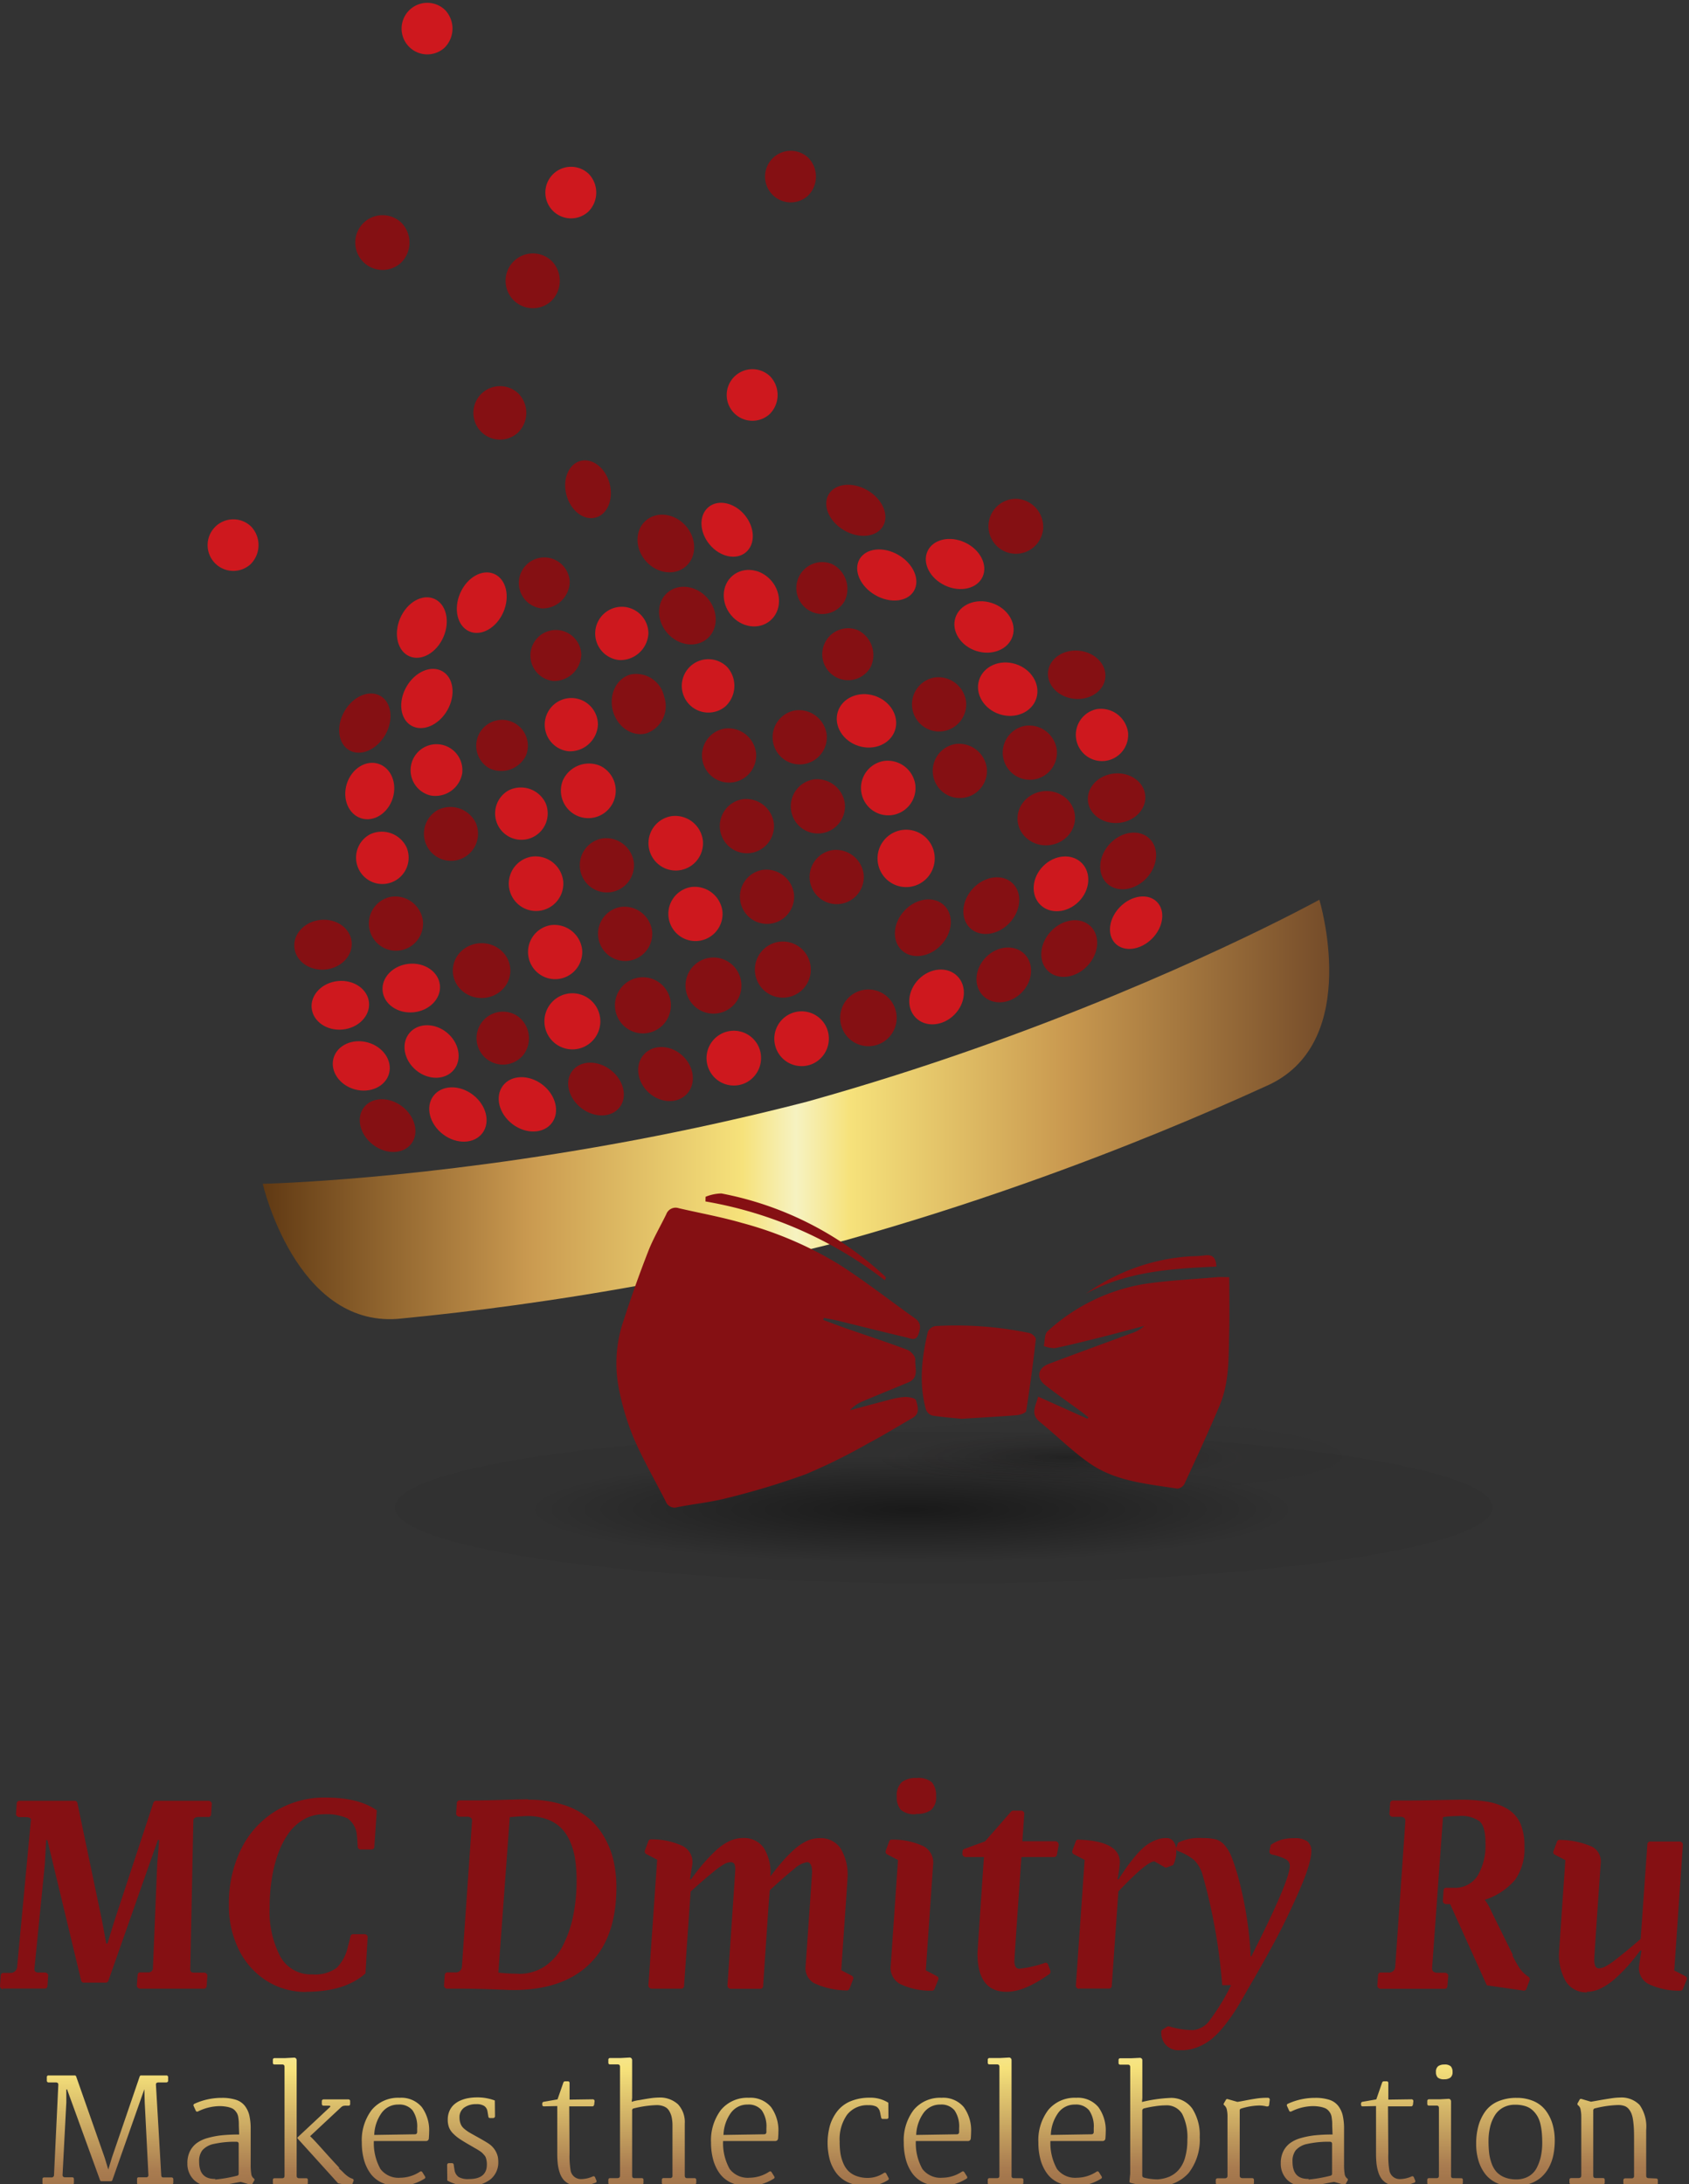 <svg id="Layer_1" data-name="Layer 1" xmlns="http://www.w3.org/2000/svg" xmlns:xlink="http://www.w3.org/1999/xlink" viewBox="0 0 263 339" width="300px" height="388px" preserveAspectRatio="none"><rect x="0" y="0" width="263" height="339" fill="#333333" stroke="none"/><defs><radialGradient id="radial-gradient" cx="271.342" cy="317.206" r="61.106" gradientTransform="translate(0 273.195) scale(1 0.139)" gradientUnits="userSpaceOnUse"><stop offset="0" stop-opacity="0.5"/><stop offset="1" stop-opacity="0.03"/></radialGradient><radialGradient id="radial-gradient-2" cx="295.236" cy="309.115" r="29.121" gradientTransform="translate(0 266.227) scale(1 0.139)" gradientUnits="userSpaceOnUse"><stop offset="0" stop-opacity="0.3"/><stop offset="1" stop-color="#231f20" stop-opacity="0.03"/></radialGradient><linearGradient id="linear-gradient" x1="170.264" y1="255.195" x2="336.329" y2="255.195" gradientUnits="userSpaceOnUse"><stop offset="0" stop-color="#603913"/><stop offset="0.199" stop-color="#b48543"/><stop offset="0.25" stop-color="#ca9a50"/><stop offset="0.45" stop-color="#f6e27b"/><stop offset="0.5" stop-color="#f6f2c1"/><stop offset="0.55" stop-color="#f6e27b"/><stop offset="0.75" stop-color="#ca9a50"/><stop offset="0.996" stop-color="#764d2a"/><stop offset="1" stop-color="#754c29"/></linearGradient><linearGradient id="linear-gradient-2" x1="146.182" y1="430.069" x2="145.994" y2="380.756" gradientUnits="userSpaceOnUse"><stop offset="0" stop-color="#8b5e3c"/><stop offset="0.207" stop-color="#a97c50"/><stop offset="0.465" stop-color="#e8d073"/><stop offset="0.519" stop-color="#f6e27b"/><stop offset="0.701" stop-color="#f6f2c1"/><stop offset="0.74" stop-color="#f6efb6"/><stop offset="0.768" stop-color="#f6efb6"/><stop offset="0.894" stop-color="#f6e27b"/></linearGradient><linearGradient id="linear-gradient-3" x1="163.794" y1="430.002" x2="163.607" y2="380.689" xlink:href="#linear-gradient-2"/><linearGradient id="linear-gradient-4" x1="178.161" y1="429.947" x2="177.974" y2="380.635" xlink:href="#linear-gradient-2"/><linearGradient id="linear-gradient-5" x1="190.991" y1="429.899" x2="190.804" y2="380.586" xlink:href="#linear-gradient-2"/><linearGradient id="linear-gradient-6" x1="203.003" y1="429.853" x2="202.815" y2="380.54" xlink:href="#linear-gradient-2"/><linearGradient id="linear-gradient-7" x1="218.07" y1="429.796" x2="217.882" y2="380.483" xlink:href="#linear-gradient-2"/><linearGradient id="linear-gradient-8" x1="230.955" y1="429.747" x2="230.767" y2="380.434" xlink:href="#linear-gradient-2"/><linearGradient id="linear-gradient-9" x1="245.37" y1="429.692" x2="245.183" y2="380.379" xlink:href="#linear-gradient-2"/><linearGradient id="linear-gradient-10" x1="263.027" y1="429.625" x2="262.839" y2="380.312" xlink:href="#linear-gradient-2"/><linearGradient id="linear-gradient-11" x1="275.38" y1="429.578" x2="275.193" y2="380.265" xlink:href="#linear-gradient-2"/><linearGradient id="linear-gradient-12" x1="285.963" y1="429.537" x2="285.775" y2="380.225" xlink:href="#linear-gradient-2"/><linearGradient id="linear-gradient-13" x1="296.34" y1="429.498" x2="296.153" y2="380.185" xlink:href="#linear-gradient-2"/><linearGradient id="linear-gradient-14" x1="309.924" y1="429.446" x2="309.737" y2="380.134" xlink:href="#linear-gradient-2"/><linearGradient id="linear-gradient-15" x1="322.922" y1="429.397" x2="322.734" y2="380.084" xlink:href="#linear-gradient-2"/><linearGradient id="linear-gradient-16" x1="334.046" y1="429.355" x2="333.859" y2="380.042" xlink:href="#linear-gradient-2"/><linearGradient id="linear-gradient-17" x1="345.561" y1="429.311" x2="345.373" y2="379.998" xlink:href="#linear-gradient-2"/><linearGradient id="linear-gradient-18" x1="354.397" y1="429.277" x2="354.21" y2="379.965" xlink:href="#linear-gradient-2"/><linearGradient id="linear-gradient-19" x1="365.381" y1="429.235" x2="365.193" y2="379.923" xlink:href="#linear-gradient-2"/><linearGradient id="linear-gradient-20" x1="380.649" y1="429.177" x2="380.461" y2="379.865" xlink:href="#linear-gradient-2"/></defs><title>MC Dmitry Ru Logo - Gold Portrait (White Background)</title><path d="M361.806,316.97c0,6.511-38.275,11.789-85.49,11.789s-85.49-5.278-85.49-11.789c0-6.511,38.275-11.789,85.49-11.789S361.806,310.459,361.806,316.97Z" transform="translate(-129.352 -83.001)" fill="url(#radial-gradient)"/><path d="M338.349,309.002c0,3.103-18.241,5.618-40.742,5.618s-40.742-2.515-40.742-5.618c0-3.103,18.241-5.618,40.742-5.618S338.349,305.9,338.349,309.002Z" transform="translate(-129.352 -83.001)" fill="url(#radial-gradient-2)"/><path d="M202.983,252.911c-2.104-1.598-4.853-1.521-6.139.172-1.286,1.693-.622,4.361,1.482,5.96s4.853,1.521,6.139-.172C205.751,257.177,205.087,254.509,202.983,252.911Z" transform="translate(-129.352 -83.001)" fill="#ce181e"/><path d="M213.8,251.332c-2.104-1.598-4.853-1.521-6.139.172-1.286,1.693-.622,4.361,1.482,5.96s4.853,1.521,6.139-.172C216.568,255.598,215.905,252.93,213.8,251.332Z" transform="translate(-129.352 -83.001)" fill="#ce181e"/><path d="M247.343,245.171a4.253,4.253,0,1,0-1.736,5.818A4.293,4.293,0,0,0,247.343,245.171Z" transform="translate(-129.352 -83.001)" fill="#ce181e"/><path d="M257.898,242.16a4.253,4.253,0,1,0-1.736,5.818A4.293,4.293,0,0,0,257.898,242.16Z" transform="translate(-129.352 -83.001)" fill="#ce181e"/><ellipse cx="275.189" cy="237.732" rx="4.572" ry="3.908" transform="translate(-216.853 181.217) rotate(-45)" fill="#ce181e"/><path d="M309.495,222.973c-1.368-1.369-3.925-1.03-5.711.755s-2.124,4.343-.755,5.711c1.368,1.368,3.925,1.03,5.711-.755C310.525,226.898,310.863,224.342,309.495,222.973Z" transform="translate(-129.352 -83.001)" fill="#ce181e"/><path d="M297.793,216.943c-1.526-1.526-4.21-1.315-5.996.47-1.786,1.786-1.996,4.47-.47,5.996,1.526,1.526,4.21,1.315,5.996-.47C299.108,221.153,299.318,218.469,297.793,216.943Z" transform="translate(-129.352 -83.001)" fill="#ce181e"/><path d="M221.472,238.352a4.355,4.355,0,1,0,.163,6.165A4.361,4.361,0,0,0,221.472,238.352Z" transform="translate(-129.352 -83.001)" fill="#ce181e"/><path d="M198.952,243.275c-1.914-1.571-4.54-1.535-5.864.079-1.324,1.614-.846,4.196,1.069,5.766,1.914,1.57,4.54,1.535,5.864-.079C201.345,247.427,200.866,244.845,198.952,243.275Z" transform="translate(-129.352 -83.001)" fill="#ce181e"/><path d="M181.974,235.264c-2.464.243-4.296,2.124-4.091,4.202s2.369,3.565,4.833,3.321c2.464-.243,4.296-2.124,4.091-4.202C186.602,236.508,184.438,235.021,181.974,235.264Z" transform="translate(-129.352 -83.001)" fill="#ce181e"/><path d="M193.02,232.588c-2.464.243-4.296,2.124-4.091,4.202.205,2.077,2.369,3.564,4.833,3.321,2.464-.243,4.296-2.124,4.091-4.202C197.648,233.832,195.484,232.345,193.02,232.588Z" transform="translate(-129.352 -83.001)" fill="#ce181e"/><path d="M215.119,226.586a4.22,4.22,0,1,0,4.875,3.751A4.354,4.354,0,0,0,215.119,226.586Z" transform="translate(-129.352 -83.001)" fill="#ce181e"/><path d="M236.968,220.672a4.22,4.22,0,1,0,4.876,3.751A4.354,4.354,0,0,0,236.968,220.672Z" transform="translate(-129.352 -83.001)" fill="#ce181e"/><path d="M270.012,211.797a4.453,4.453,0,1,0,4.869,3.994A4.453,4.453,0,0,0,270.012,211.797Z" transform="translate(-129.352 -83.001)" fill="#ce181e"/><path d="M267.043,201.1a4.246,4.246,0,1,0,4.848,3.783A4.351,4.351,0,0,0,267.043,201.1Z" transform="translate(-129.352 -83.001)" fill="#ce181e"/><path d="M265.517,190.985c-2.461-.786-5.014.319-5.701,2.47-.687,2.151.75,4.532,3.211,5.319s5.014-.319,5.701-2.47C269.416,194.153,267.978,191.772,265.517,190.985Z" transform="translate(-129.352 -83.001)" fill="#ce181e"/><path d="M287.512,186.07c-2.461-.787-5.013.319-5.701,2.47-.688,2.151.75,4.532,3.211,5.319,2.461.786,5.014-.319,5.701-2.47C291.411,189.238,289.973,186.857,287.512,186.07Z" transform="translate(-129.352 -83.001)" fill="#ce181e"/><path d="M283.765,176.581c-2.461-.787-4.989.244-5.647,2.303s.804,4.365,3.265,5.151c2.461.787,4.989-.244,5.647-2.303C287.688,179.674,286.226,177.368,283.765,176.581Z" transform="translate(-129.352 -83.001)" fill="#ce181e"/><path d="M279.628,167.205c-2.364-1.107-4.979-.513-5.841,1.328-.862,1.841.355,4.231,2.718,5.338,2.364,1.107,4.979.512,5.841-1.328S281.992,168.312,279.628,167.205Z" transform="translate(-129.352 -83.001)" fill="#ce181e"/><path d="M269.234,169.123c-2.343-1.353-5.048-1.053-6.042.669-.994,1.722.099,4.214,2.442,5.567s5.048,1.053,6.042-.669C272.67,172.969,271.577,170.476,269.234,169.123Z" transform="translate(-129.352 -83.001)" fill="#ce181e"/><path d="M245.325,162.948c-1.604-1.941-4.134-2.497-5.652-1.242-1.518,1.254-1.448,3.844.155,5.785s4.134,2.497,5.652,1.242C246.998,167.479,246.929,164.889,245.325,162.948Z" transform="translate(-129.352 -83.001)" fill="#ce181e"/><ellipse cx="246.352" cy="175.84" rx="4.121" ry="4.558" transform="translate(-184.913 114.234) rotate(-39.572)" fill="#ce181e"/><path d="M230.317,181.296a4.142,4.142,0,1,0-4.534,4.148A4.356,4.356,0,0,0,230.317,181.296Z" transform="translate(-129.352 -83.001)" fill="#ce181e"/><path d="M222.458,195.456a4.142,4.142,0,1,0-4.534,4.148A4.356,4.356,0,0,0,222.458,195.456Z" transform="translate(-129.352 -83.001)" fill="#ce181e"/><path d="M201.321,203.043a4.033,4.033,0,1,0-4.906,3.425A4.242,4.242,0,0,0,201.321,203.043Z" transform="translate(-129.352 -83.001)" fill="#ce181e"/><path d="M190.497,206.913c.746-2.335-.246-4.738-2.217-5.368-1.971-.63-4.173.753-4.919,3.088-.746,2.335.246,4.738,2.217,5.368C187.548,210.63,189.75,209.248,190.497,206.913Z" transform="translate(-129.352 -83.001)" fill="#ce181e"/><path d="M242.57,186.508a4.142,4.142,0,1,0-.273,6.139A4.356,4.356,0,0,0,242.57,186.508Z" transform="translate(-129.352 -83.001)" fill="#ce181e"/><path d="M199.006,193.236c1.338-2.329.998-5.035-.758-6.044-1.757-1.009-4.266.06-5.604,2.389s-.998,5.035.758,6.044C195.159,196.635,197.668,195.565,199.006,193.236Z" transform="translate(-129.352 -83.001)" fill="#ce181e"/><path d="M207.735,177.997c1.069-2.464.429-5.115-1.43-5.922-1.859-.807-4.233.537-5.302,3.001-1.069,2.464-.429,5.115,1.43,5.922S206.666,180.461,207.735,177.997Z" transform="translate(-129.352 -83.001)" fill="#ce181e"/><path d="M198.404,181.859c1.069-2.464.429-5.115-1.43-5.922-1.859-.807-4.232.537-5.302,3-1.069,2.464-.429,5.115,1.429,5.922C194.961,185.666,197.335,184.323,198.404,181.859Z" transform="translate(-129.352 -83.001)" fill="#ce181e"/><path d="M221.011,109.972a4.002,4.002,0,1,0-.064,5.895A4.176,4.176,0,0,0,221.011,109.972Z" transform="translate(-129.352 -83.001)" fill="#ce181e"/><path d="M168.421,164.687a4.002,4.002,0,1,0-.064,5.895A4.176,4.176,0,0,0,168.421,164.687Z" transform="translate(-129.352 -83.001)" fill="#ce181e"/><path d="M249.25,141.387a4.002,4.002,0,1,0-.064,5.895A4.176,4.176,0,0,0,249.25,141.387Z" transform="translate(-129.352 -83.001)" fill="#ce181e"/><path d="M198.625,84.522a4.002,4.002,0,1,0-.064,5.895A4.176,4.176,0,0,0,198.625,84.522Z" transform="translate(-129.352 -83.001)" fill="#ce181e"/><path d="M233.953,209.665a4.246,4.246,0,1,0,4.848,3.783A4.351,4.351,0,0,0,233.953,209.665Z" transform="translate(-129.352 -83.001)" fill="#ce181e"/><path d="M212.201,215.945a4.246,4.246,0,1,0,4.848,3.783A4.351,4.351,0,0,0,212.201,215.945Z" transform="translate(-129.352 -83.001)" fill="#ce181e"/><path d="M186.934,212.512a4.094,4.094,0,1,0,5.708,1.961A4.276,4.276,0,0,0,186.934,212.512Z" transform="translate(-129.352 -83.001)" fill="#ce181e"/><path d="M208.588,205.651a4.094,4.094,0,1,0,5.708,1.961A4.276,4.276,0,0,0,208.588,205.651Z" transform="translate(-129.352 -83.001)" fill="#ce181e"/><path d="M216.988,204.142a4.271,4.271,0,1,0,5.879-2.254A4.46,4.46,0,0,0,216.988,204.142Z" transform="translate(-129.352 -83.001)" fill="#ce181e"/><path d="M300.172,193.052a4.074,4.074,0,1,0,4.83,3.599A4.269,4.269,0,0,0,300.172,193.052Z" transform="translate(-129.352 -83.001)" fill="#ce181e"/><path d="M186.595,244.787c-2.39-.648-4.77.46-5.316,2.475s.948,4.173,3.338,4.821c2.39.648,4.77-.46,5.316-2.475C190.479,247.594,188.984,245.435,186.595,244.787Z" transform="translate(-129.352 -83.001)" fill="#ce181e"/><path d="M334.793,222.646c-.433.238-21.79,11.939-53.666,23.128-7.73,2.713-16.524,5.542-26.108,8.212-9.635,2.479-18.665,4.427-26.716,5.942-33.2,6.247-57.547,6.793-58.04,6.803,0,0,5.112,22.118,20.956,20.968l.162-.015q.219-.018.44-.042c10.484-1.008,24.293-2.738,40.133-5.701q14.727-2.756,28.844-6.385,14.012-3.908,28.172-8.893c15.2-5.353,28.023-10.76,37.607-15.129q.204-.09.402-.184l.148-.068C341.425,244.357,334.793,222.646,334.793,222.646Z" transform="translate(-129.352 -83.001)" fill="url(#linear-gradient)"/><path d="M191.966,254.72c-2.044-1.552-4.712-1.477-5.961.167s-.604,4.235,1.439,5.787c2.044,1.552,4.712,1.477,5.961-.167C194.654,258.863,194.009,256.271,191.966,254.72Z" transform="translate(-129.352 -83.001)" fill="#851013"/><path d="M224.419,249.048c-2.044-1.552-4.713-1.477-5.961.167-1.249,1.644-.604,4.235,1.439,5.787,2.044,1.552,4.713,1.477,5.961-.167C227.107,253.19,226.462,250.6,224.419,249.048Z" transform="translate(-129.352 -83.001)" fill="#851013"/><path d="M235.593,246.815c-1.859-1.682-4.536-1.754-5.977-.16s-1.103,4.25.756,5.932,4.536,1.754,5.978.16C237.791,251.153,237.453,248.497,235.593,246.815Z" transform="translate(-129.352 -83.001)" fill="#851013"/><path d="M288.889,231.078c-1.526-1.526-4.211-1.316-5.996.47s-1.996,4.47-.47,5.996c1.526,1.526,4.211,1.316,5.996-.47C290.205,235.289,290.415,232.604,288.889,231.078Z" transform="translate(-129.352 -83.001)" fill="#851013"/><path d="M299.153,226.741c-1.564-1.487-4.313-1.136-6.141.786-1.827,1.921-2.041,4.685-.477,6.172s4.313,1.136,6.14-.786C300.503,230.992,300.717,228.229,299.153,226.741Z" transform="translate(-129.352 -83.001)" fill="#851013"/><path d="M308.333,213.146c-1.564-1.487-4.313-1.136-6.14.786-1.828,1.921-2.041,4.685-.477,6.172,1.564,1.487,4.313,1.136,6.14-.786C309.683,217.397,309.897,214.633,308.333,213.146Z" transform="translate(-129.352 -83.001)" fill="#851013"/><path d="M287.019,220.08c-1.564-1.487-4.313-1.136-6.14.786-1.828,1.921-2.041,4.685-.477,6.172,1.564,1.487,4.313,1.136,6.14-.786C288.369,224.331,288.583,221.568,287.019,220.08Z" transform="translate(-129.352 -83.001)" fill="#851013"/><path d="M276.362,223.511c-1.564-1.487-4.313-1.136-6.14.786-1.827,1.921-2.041,4.685-.477,6.172,1.564,1.487,4.313,1.136,6.14-.786C277.712,227.762,277.926,224.998,276.362,223.511Z" transform="translate(-129.352 -83.001)" fill="#851013"/><path d="M254.246,230.323a4.355,4.355,0,1,0,.163,6.165A4.361,4.361,0,0,0,254.246,230.323Z" transform="translate(-129.352 -83.001)" fill="#851013"/><path d="M243.443,232.805a4.355,4.355,0,1,0,.163,6.165A4.361,4.361,0,0,0,243.443,232.805Z" transform="translate(-129.352 -83.001)" fill="#851013"/><path d="M232.457,235.87a4.355,4.355,0,1,0,.163,6.165A4.361,4.361,0,0,0,232.457,235.87Z" transform="translate(-129.352 -83.001)" fill="#851013"/><path d="M210.066,240.791a4.108,4.108,0,1,0,.776,5.939A4.24,4.24,0,0,0,210.066,240.791Z" transform="translate(-129.352 -83.001)" fill="#851013"/><path d="M264.413,159.086c-2.343-1.353-5.048-1.053-6.042.669-.994,1.722.099,4.214,2.442,5.567,2.343,1.352,5.048,1.053,6.042-.669C267.849,162.931,266.756,160.439,264.413,159.086Z" transform="translate(-129.352 -83.001)" fill="#851013"/><path d="M262.956,180.814a4.03,4.03,0,1,0,1.954,5.74A4.307,4.307,0,0,0,262.956,180.814Z" transform="translate(-129.352 -83.001)" fill="#851013"/><path d="M239.467,175.777c-1.746-1.943-4.541-2.278-6.241-.749-1.701,1.529-1.664,4.343.082,6.286,1.746,1.943,4.541,2.278,6.241.749C241.25,180.534,241.213,177.72,239.467,175.777Z" transform="translate(-129.352 -83.001)" fill="#851013"/><path d="M236.109,164.585c-1.746-1.943-4.541-2.278-6.241-.749s-1.664,4.343.082,6.286,4.541,2.278,6.241.749C237.892,169.342,237.855,166.528,236.109,164.585Z" transform="translate(-129.352 -83.001)" fill="#851013"/><path d="M232.784,191.167a4.465,4.465,0,0,0-5.231-3.486c-2.208.597-3.445,3.124-2.764,5.646.681,2.522,3.023,4.082,5.231,3.486A4.465,4.465,0,0,0,232.784,191.167Z" transform="translate(-129.352 -83.001)" fill="#851013"/><path d="M219.873,184.594a3.966,3.966,0,1,0-4.338,4.098A4.239,4.239,0,0,0,219.873,184.594Z" transform="translate(-129.352 -83.001)" fill="#851013"/><path d="M218.069,173.334a3.966,3.966,0,1,0-4.338,4.098A4.239,4.239,0,0,0,218.069,173.334Z" transform="translate(-129.352 -83.001)" fill="#851013"/><path d="M211.247,200.27a4.02,4.02,0,1,0-5.723,1.961A4.296,4.296,0,0,0,211.247,200.27Z" transform="translate(-129.352 -83.001)" fill="#851013"/><path d="M189.344,197.056c1.338-2.329.998-5.035-.758-6.045-1.757-1.009-4.266.06-5.604,2.389-1.338,2.329-.998,5.035.758,6.045C185.497,200.455,188.006,199.385,189.344,197.056Z" transform="translate(-129.352 -83.001)" fill="#851013"/><path d="M210.112,144.112a4.15,4.15,0,1,0-.124,6.056A4.288,4.288,0,0,0,210.112,144.112Z" transform="translate(-129.352 -83.001)" fill="#851013"/><path d="M215.297,123.543a4.251,4.251,0,1,0-.127,6.204A4.393,4.393,0,0,0,215.297,123.543Z" transform="translate(-129.352 -83.001)" fill="#851013"/><path d="M191.891,117.606a4.251,4.251,0,1,0-.127,6.204A4.392,4.392,0,0,0,191.891,117.606Z" transform="translate(-129.352 -83.001)" fill="#851013"/><path d="M255.22,107.491a4.002,4.002,0,1,0-.064,5.895A4.176,4.176,0,0,0,255.22,107.491Z" transform="translate(-129.352 -83.001)" fill="#851013"/><path d="M224.273,158.029c-.656-2.428-2.691-3.991-4.545-3.49s-2.825,2.876-2.169,5.304c.656,2.428,2.691,3.991,4.545,3.49C223.959,162.832,224.93,160.458,224.273,158.029Z" transform="translate(-129.352 -83.001)" fill="#851013"/><path d="M258.917,170.546a4.029,4.029,0,1,0,1.954,5.74A4.307,4.307,0,0,0,258.917,170.546Z" transform="translate(-129.352 -83.001)" fill="#851013"/><path d="M197.565,208.693a4.212,4.212,0,1,0,5.873,2.017A4.399,4.399,0,0,0,197.565,208.693Z" transform="translate(-129.352 -83.001)" fill="#851013"/><path d="M226.019,223.763a4.22,4.22,0,1,0,4.875,3.751A4.354,4.354,0,0,0,226.019,223.763Z" transform="translate(-129.352 -83.001)" fill="#851013"/><path d="M248.112,218.008a4.22,4.22,0,1,0,4.875,3.751A4.354,4.354,0,0,0,248.112,218.008Z" transform="translate(-129.352 -83.001)" fill="#851013"/><path d="M258.964,214.942a4.22,4.22,0,1,0,4.875,3.751A4.354,4.354,0,0,0,258.964,214.942Z" transform="translate(-129.352 -83.001)" fill="#851013"/><ellipse cx="292.273" cy="209.985" rx="4.483" ry="4.212" transform="translate(-148.572 -53.263) rotate(-5.639)" fill="#851013"/><path d="M289.037,195.641a4.22,4.22,0,1,0,4.875,3.751A4.354,4.354,0,0,0,289.037,195.641Z" transform="translate(-129.352 -83.001)" fill="#851013"/><path d="M278.136,198.477a4.22,4.22,0,1,0,4.875,3.751A4.354,4.354,0,0,0,278.136,198.477Z" transform="translate(-129.352 -83.001)" fill="#851013"/><path d="M256.031,203.977a4.22,4.22,0,1,0,4.876,3.751A4.354,4.354,0,0,0,256.031,203.977Z" transform="translate(-129.352 -83.001)" fill="#851013"/><path d="M244.979,207.043a4.22,4.22,0,1,0,4.875,3.751A4.354,4.354,0,0,0,244.979,207.043Z" transform="translate(-129.352 -83.001)" fill="#851013"/><path d="M242.205,196.078a4.22,4.22,0,1,0,4.875,3.751A4.354,4.354,0,0,0,242.205,196.078Z" transform="translate(-129.352 -83.001)" fill="#851013"/><path d="M253.203,193.255a4.22,4.22,0,1,0,4.875,3.751A4.354,4.354,0,0,0,253.203,193.255Z" transform="translate(-129.352 -83.001)" fill="#851013"/><path d="M274.906,188.146a4.22,4.22,0,1,0,4.875,3.751A4.354,4.354,0,0,0,274.906,188.146Z" transform="translate(-129.352 -83.001)" fill="#851013"/><path d="M297.378,183.992c-2.464-.245-4.628,1.229-4.833,3.292-.205,2.063,1.626,3.934,4.09,4.179,2.464.245,4.628-1.229,4.833-3.292C301.673,186.108,299.842,184.237,297.378,183.992Z" transform="translate(-129.352 -83.001)" fill="#851013"/><path d="M287.745,160.421a4.267,4.267,0,1,0,4.039,4.685A4.377,4.377,0,0,0,287.745,160.421Z" transform="translate(-129.352 -83.001)" fill="#851013"/><path d="M223.178,213.125a4.22,4.22,0,1,0,4.875,3.751A4.354,4.354,0,0,0,223.178,213.125Z" transform="translate(-129.352 -83.001)" fill="#851013"/><path d="M190.331,222.172a4.22,4.22,0,1,0,4.876,3.751A4.354,4.354,0,0,0,190.331,222.172Z" transform="translate(-129.352 -83.001)" fill="#851013"/><path d="M179.27,225.772c-2.464.243-4.292,2.165-4.082,4.292s2.378,3.655,4.842,3.412c2.464-.243,4.292-2.165,4.082-4.292C183.902,227.056,181.734,225.529,179.27,225.772Z" transform="translate(-129.352 -83.001)" fill="#851013"/><ellipse cx="303.22" cy="206.884" rx="4.483" ry="3.85" transform="translate(-148.204 -52.222) rotate(-5.636)" fill="#851013"/><ellipse cx="74.988" cy="150.642" rx="4.483" ry="4.258" fill="#851013"/><path d="M268.467,238.92a4.401,4.401,0,1,0-1.836,5.947A4.401,4.401,0,0,0,268.467,238.92Z" transform="translate(-129.352 -83.001)" fill="#851013"/><path d="M257.538,287.86c1.233.454,2.458.927,3.699,1.358,3.137,1.089,6.298,2.11,9.404,3.281.552.208,1.278,1.036,1.238,1.523-.098,1.215.652,2.812-1.094,3.535-2.338.968-4.685,1.916-7.015,2.902a5.481,5.481,0,0,0-2.078,1.422c2.04-.543,4.075-1.102,6.121-1.62a11.27,11.27,0,0,1,2.48-.446c.586-.013,1.6.186,1.69.5.264.921.691,2.061-.544,2.766-2.288,1.308-4.535,2.693-6.867,3.919a91.238,91.238,0,0,1-9.747,4.803,118.312,118.312,0,0,1-12.239,3.695c-2.534.663-5.173.911-7.75,1.42a1.455,1.455,0,0,1-1.81-.87c-1.688-3.303-3.563-6.524-5.028-9.922a40.209,40.209,0,0,1-2.315-7.773,20.31,20.31,0,0,1,.776-10.421q1.755-5.427,3.839-10.745c.774-1.975,1.87-3.824,2.804-5.738a1.547,1.547,0,0,1,1.942-.93c3.287.76,6.62,1.357,9.857,2.29a57.671,57.671,0,0,1,14.912,6.317c4.149,2.615,8.02,5.67,12.033,8.503.988.698.853,1.528.519,2.47-.398,1.124-1.251.617-1.884.47-3.569-.828-7.121-1.731-10.682-2.595-.713-.173-1.441-.289-2.161-.432Q257.589,287.701,257.538,287.86Z" transform="translate(-129.352 -83.001)" fill="#851013"/><path d="M291.007,299.764c2.619,1.172,5.137,2.298,7.655,3.425l.187-.187c-.368-.297-.726-.608-1.107-.887-1.882-1.38-3.805-2.709-5.646-4.142-1.429-1.113-1.175-2.631.551-3.285,4.273-1.618,8.571-3.166,12.858-4.748a5.274,5.274,0,0,0,2.035-1.161c-2.136.563-4.267,1.146-6.409,1.683-2.499.626-5,1.254-7.521,1.781a4.703,4.703,0,0,1-1.727-.339c.182-.777.1-1.859.589-2.284a29.442,29.442,0,0,1,14.926-7.317c3.766-.578,7.596-.741,11.398-1.075.53-.046,1.068-.006,1.97-.006,0,2.985.057,5.797-.014,8.607-.097,3.813.041,7.691-1.481,11.294-1.736,4.109-3.621,8.155-5.494,12.203a1.413,1.413,0,0,1-1.089.718c-4.698-.746-9.574-1.111-13.618-3.9-2.764-1.906-5.167-4.327-7.79-6.446C289.722,302.442,290.646,301.178,291.007,299.764Z" transform="translate(-129.352 -83.001)" fill="#851013"/><path d="M279.077,303.203c-1.249-.127-2.93-.243-4.587-.508a1.566,1.566,0,0,1-.973-.983c-1.102-4.036-.631-8.057.324-12.04a1.603,1.603,0,0,1,1.218-.864,56.557,56.557,0,0,1,14.626,1.091c.389.089.994.663.962.95-.425,3.727-.917,7.449-1.506,11.153-.046.291-.934.596-1.451.639C284.971,302.865,282.245,303.006,279.077,303.203Z" transform="translate(-129.352 -83.001)" fill="#851013"/><path d="M267.129,281.7a63.246,63.246,0,0,0-27.925-12.23q.009-.362.018-.725a6.938,6.938,0,0,1,2.458-.515,51.68,51.68,0,0,1,25.469,12.853.939.939,0,0,1,.146.254Q267.213,281.519,267.129,281.7Z" transform="translate(-129.352 -83.001)" fill="#851013"/><path d="M298.459,283.784a31.187,31.187,0,0,1,16.366-5.801,19.992,19.992,0,0,0,2.076-.134c1.192-.186,1.799.274,1.858,1.728C311.782,279.895,304.794,280.329,298.459,283.784Z" transform="translate(-129.352 -83.001)" fill="#851013"/><path d="M129.86,391.737a.524.524,0,0,1-.377-.167.485.485,0,0,1-.125-.419l.104-1.486c.021-.314.167-.461.439-.461h1.047a1.011,1.011,0,0,0,1.068-.9l2.156-22.882c0-.251-.272-.377-.795-.397h-1.026a.522.522,0,0,1-.377-.168.421.421,0,0,1-.125-.376l.104-1.528a.434.434,0,0,1,.481-.461h8.521a.437.437,0,0,1,.461.397l3.852,18.36.628,3.392h.188l1.046-3.392,6.092-18.423a.452.452,0,0,1,.44-.335h8.165a.521.521,0,0,1,.376.168.42.42,0,0,1,.126.376l-.105,1.528a.417.417,0,0,1-.502.439h-1.34c-.565,0-.879.168-.921.503l-.481,23.175c0,.335.209.503.607.481h1.549a.526.526,0,0,1,.377.168.422.422,0,0,1,.125.377l-.105,1.486a.434.434,0,0,1-.481.46h-9.881a.523.523,0,0,1-.376-.167.486.486,0,0,1-.126-.419l.105-1.486c.021-.313.167-.461.439-.461h1.172a.705.705,0,0,0,.774-.522l.67-16.226.314-3.789h-.209L146.231,390.419a.419.419,0,0,1-.44.293H142.421a.402.402,0,0,1-.44-.356l-5.254-21.772h-.188l-.209,3.789-1.612,16.12a.606.606,0,0,0,.125.503.797.797,0,0,0,.565.146h.942a.525.525,0,0,1,.377.167.423.423,0,0,1,.125.377l-.105,1.486c-.021.314-.167.461-.439.461h-6.532Z" transform="translate(-129.352 -83.001)" fill="#851013"/><path d="M177.053,392.156a11.353,11.353,0,0,1-6.239-1.759,11.882,11.882,0,0,1-4.292-4.836,15.256,15.256,0,0,1-1.528-6.93,19.074,19.074,0,0,1,1.842-8.521,14.301,14.301,0,0,1,5.296-5.945,14.586,14.586,0,0,1,7.914-2.177c3.454,0,6.113.67,7.976,1.988l-.377,5.61a.434.434,0,0,1-.481.461h-1.612a.457.457,0,0,1-.502-.481c-.042-.796-.084-1.34-.125-1.654a3.53,3.53,0,0,0-1.465-2.7,8.109,8.109,0,0,0-3.727-.628,6.06,6.06,0,0,0-3.099.816,7.47,7.47,0,0,0-2.387,2.198,13.291,13.291,0,0,0-1.633,3.224,21.253,21.253,0,0,0-.963,3.936,28.897,28.897,0,0,0-.314,4.334,14.99,14.99,0,0,0,1.633,7.516,5.413,5.413,0,0,0,5.024,2.826,5.718,5.718,0,0,0,3.769-1.005,6.618,6.618,0,0,0,1.779-3.392c.063-.167.188-.648.377-1.465a.41.41,0,0,1,.46-.377h1.717a.506.506,0,0,1,.377.146.422.422,0,0,1,.125.377l-.335,5.568c-2.156,1.905-5.234,2.848-9.253,2.848Z" transform="translate(-129.352 -83.001)" fill="#851013"/><path d="M211.559,362.323a17.662,17.662,0,0,1,5.464.775,11.754,11.754,0,0,1,3.957,2.072,10.949,10.949,0,0,1,2.533,3.077,13.094,13.094,0,0,1,1.403,3.664,18.701,18.701,0,0,1,.418,3.978q0,7.819-4.145,11.891-4.145,4.083-11.954,4.083c-.251,0-1.256-.042-3.036-.104-1.78-.063-3.455-.105-5.024-.105h-2.177a.525.525,0,0,1-.377-.167.486.486,0,0,1-.125-.419l.104-1.486a.435.435,0,0,1,.481-.461h1.13a.944.944,0,0,0,1.068-.921l1.57-22.505a.653.653,0,0,0-.147-.544.997.997,0,0,0-.711-.188h-1.11a.524.524,0,0,1-.376-.168.421.421,0,0,1-.126-.377l.105-1.528a.441.441,0,0,1,.502-.46h2.198c1.151,0,2.659-.021,4.522-.084s3.161-.084,3.894-.084Zm-1.466,27.027a7.208,7.208,0,0,0,4.062-1.151,8.421,8.421,0,0,0,2.826-3.203,17.557,17.557,0,0,0,1.612-4.605,27.242,27.242,0,0,0,.544-5.548,22.298,22.298,0,0,0-.23-3.287,10.806,10.806,0,0,0-.796-2.763,6.61,6.61,0,0,0-1.444-2.136,6.029,6.029,0,0,0-2.198-1.318,8.952,8.952,0,0,0-3.036-.482c-.356,0-1.256.063-2.701.168l-1.779,24.138a30.67,30.67,0,0,0,3.14.168Z" transform="translate(-129.352 -83.001)" fill="#851013"/><path d="M261.619,391.612a.421.421,0,0,1-.502.313,12.465,12.465,0,0,1-5.003-1.13,2.665,2.665,0,0,1-1.319-2.617q1.005-14.288,1.005-14.592c0-1.047-.272-1.57-.795-1.57a4.022,4.022,0,0,0-2.01,1.067c-.9.712-2.156,1.801-3.769,3.287-.084.774-.146,1.612-.209,2.513l-.837,12.33a.441.441,0,0,1-.502.461h-4.543a.522.522,0,0,1-.377-.168.509.509,0,0,1-.125-.439q1.193-17.366,1.214-17.878a1.806,1.806,0,0,0-.168-.942.733.733,0,0,0-.628-.23,2.215,2.215,0,0,0-.942.314,10.773,10.773,0,0,0-1.57,1.109c-.649.523-1.193.983-1.633,1.36s-1.109.963-2.01,1.779l-1.026,14.613a.441.441,0,0,1-.502.46h-4.543a.523.523,0,0,1-.376-.167.485.485,0,0,1-.126-.419l1.361-19.428-1.654-.858a.453.453,0,0,1-.251-.586l.523-1.424a.419.419,0,0,1,.44-.293,11.26,11.26,0,0,1,4.898,1.026,2.79,2.79,0,0,1,1.528,2.784q-.251,1.538-.376,2.387h.167c.69-.942,1.319-1.759,1.905-2.429.586-.67,1.214-1.34,1.905-1.989a8.332,8.332,0,0,1,2.114-1.486,4.96,4.96,0,0,1,2.115-.502,3.781,3.781,0,0,1,3.266,1.507,7.253,7.253,0,0,1,1.047,4.459q.973-1.286,1.821-2.261a22.049,22.049,0,0,1,1.821-1.863,8.204,8.204,0,0,1,1.989-1.36,4.678,4.678,0,0,1,2.01-.461,3.76,3.76,0,0,1,3.266,1.55,7.847,7.847,0,0,1,1.109,4.563q0,.283-.984,14.383l1.612.837a.447.447,0,0,1,.23.586l-.523,1.382Z" transform="translate(-129.352 -83.001)" fill="#851013"/><path d="M275.191,389.686c.272.146.355.335.251.587l-.565,1.402a.418.418,0,0,1-.439.293,11.065,11.065,0,0,1-4.94-1.047,2.864,2.864,0,0,1-1.445-2.889l1.13-16.351-1.654-.858a.453.453,0,0,1-.251-.586l.523-1.424a.418.418,0,0,1,.439-.293,11.097,11.097,0,0,1,4.961,1.047,2.864,2.864,0,0,1,1.445,2.889q-.848,12.185-1.13,16.351Zm-3.182-25.122a3.283,3.283,0,0,1-2.387-.67,2.897,2.897,0,0,1-.628-2.052,2.76,2.76,0,0,1,.795-2.261,3.545,3.545,0,0,1,2.261-.628,3.27,3.27,0,0,1,2.429.69,3.101,3.101,0,0,1,.628,2.136,2.551,2.551,0,0,1-.795,2.156,3.686,3.686,0,0,1-2.261.586Z" transform="translate(-129.352 -83.001)" fill="#851013"/><path d="M286.08,392.136q-4.522,0-4.522-5.967,0-.189,1.005-14.948h-2.847a.525.525,0,0,1-.377-.167.422.422,0,0,1-.125-.377l.021-.355a.422.422,0,0,1,.314-.377L282.73,368.793l4.062-4.627a.436.436,0,0,1,.314-.146h1.235a.505.505,0,0,1,.377.146.442.442,0,0,1,.125.397l-.293,4.208h5.108a.528.528,0,0,1,.418.188.576.576,0,0,1,.125.461l-.272,1.424a.435.435,0,0,1-.46.376h-5.066q-1.068,15.231-1.089,16.037a1.964,1.964,0,0,0,.188,1.025.71.71,0,0,0,.649.272,18.687,18.687,0,0,0,3.831-.88.398.398,0,0,1,.586.293l.335.88a.496.496,0,0,1-.188.565c-2.596,1.821-4.773,2.722-6.553,2.722Z" transform="translate(-129.352 -83.001)" fill="#851013"/><path d="M297.387,391.675a.521.521,0,0,1-.377-.168.483.483,0,0,1-.125-.418l1.36-19.428-1.654-.858a.454.454,0,0,1-.251-.587l.523-1.423a.367.367,0,0,1,.439-.272c4.292.146,6.427,1.319,6.427,3.518a16.513,16.513,0,0,1-.377,2.638h.167c.502-.754.921-1.382,1.277-1.885q.534-.753,1.319-1.695a11.272,11.272,0,0,1,1.486-1.508,6.502,6.502,0,0,1,1.57-.941,4.422,4.422,0,0,1,1.759-.377,1.347,1.347,0,0,1,1.193.586,2.635,2.635,0,0,1,.397,1.528,4.705,4.705,0,0,1-.481,2.072l-.984.377a.436.436,0,0,1-.356-.042l-1.591-.9c-.775,0-2.638,1.55-5.611,4.669l-1.026,14.612a.441.441,0,0,1-.502.461h-4.543Z" transform="translate(-129.352 -83.001)" fill="#851013"/><path d="M313.238,401.179a2.644,2.644,0,0,1-3.057-2.721.406.406,0,0,1,.209-.461l.691-.439a.461.461,0,0,1,.377-.042,12.341,12.341,0,0,0,3.664.565,3.614,3.614,0,0,0,2.68-1.633,33.571,33.571,0,0,0,3.245-5.339H319.665a87.132,87.132,0,0,0-3.015-16.979,5.303,5.303,0,0,0-1.319-2.407,8.136,8.136,0,0,0-2.492-1.402.444.444,0,0,1-.293-.649l.209-.565a.281.281,0,0,1,.188-.188,7.519,7.519,0,0,1,3.58-.648,9.173,9.173,0,0,1,2.073.188,2.745,2.745,0,0,1,1.403.879,5.87,5.87,0,0,1,1.026,1.633c.272.628.586,1.55.963,2.764a57.778,57.778,0,0,1,2.114,12.896h.105q5.998-11.807,5.987-14.047a1.163,1.163,0,0,0-.691-1.047,8.322,8.322,0,0,0-2.031-.69c-.356-.084-.502-.294-.439-.607l.167-.754a.302.302,0,0,1,.188-.251,6.042,6.042,0,0,1,1.675-.754,7.588,7.588,0,0,1,1.821-.188,3.444,3.444,0,0,1,1.989.461,1.801,1.801,0,0,1,.67,1.57c0,1.214-.628,3.266-1.905,6.176-1.277,2.91-2.575,5.59-3.894,8.018-1.319,2.429-2.68,4.836-4.083,7.202-.691,1.235-1.298,2.261-1.8,3.077a27.408,27.408,0,0,1-1.801,2.533,13.862,13.862,0,0,1-1.989,2.094,8.277,8.277,0,0,1-2.177,1.276,6.718,6.718,0,0,1-2.575.503Z" transform="translate(-129.352 -83.001)" fill="#851013"/><path d="M364.847,386.462a16.513,16.513,0,0,0,1.13,2.01,4.8,4.8,0,0,0,1.361,1.318.446.446,0,0,1,.188.565l-.481,1.298a.414.414,0,0,1-.502.294l-5.673-.817-5.715-12.603h-.628a.525.525,0,0,1-.377-.167.423.423,0,0,1-.125-.377l.104-1.528c.021-.314.167-.461.44-.461h1.109a4.18,4.18,0,0,0,3.768-1.884,9.341,9.341,0,0,0,1.214-5.129c0-1.654-.314-2.764-.921-3.309a4.957,4.957,0,0,0-3.266-.816,16.813,16.813,0,0,0-2.428.168l-1.696,23.426c-.021.482.272.733.879.733h1.13a.523.523,0,0,1,.376.167.422.422,0,0,1,.126.377l-.126,1.486c-.021.314-.167.461-.439.461h-9.965a.522.522,0,0,1-.377-.168.485.485,0,0,1-.125-.418l.104-1.486a.434.434,0,0,1,.481-.461h1.13a.945.945,0,0,0,1.068-.921l1.57-22.506a.654.654,0,0,0-.147-.544.997.997,0,0,0-.711-.188h-1.11a.523.523,0,0,1-.376-.167.422.422,0,0,1-.126-.377l.105-1.528a.441.441,0,0,1,.502-.461h2.177q1.57,0,4.584-.062c2.01-.042,3.224-.063,3.622-.063a23.744,23.744,0,0,1,4.396.336,8.778,8.778,0,0,1,3.078,1.151,4.964,4.964,0,0,1,1.926,2.219,8.671,8.671,0,0,1,.628,3.517,8.362,8.362,0,0,1-1.444,5.192,10.318,10.318,0,0,1-4.731,3.119,8.855,8.855,0,0,1,1.047,1.843l3.329,6.72Z" transform="translate(-129.352 -83.001)" fill="#851013"/><path d="M376.471,392.219a3.698,3.698,0,0,1-3.245-1.611,8.033,8.033,0,0,1-1.109-4.564q0-.22.984-14.341l-1.612-.837a.416.416,0,0,1-.23-.586l.523-1.403a.41.41,0,0,1,.481-.313,12.691,12.691,0,0,1,5.024,1.067,2.571,2.571,0,0,1,1.319,2.555q-1.005,14.288-1.005,14.926a2.559,2.559,0,0,0,.167,1.068.633.633,0,0,0,.628.313,2.453,2.453,0,0,0,.984-.313,10.774,10.774,0,0,0,1.633-1.109c.67-.523,1.256-.984,1.737-1.382q.722-.598,2.073-1.759l1.046-14.654a.441.441,0,0,1,.503-.461h4.521a.521.521,0,0,1,.377.168.422.422,0,0,1,.126.377l-1.34,19.469,1.675.858c.272.146.355.335.251.587l-.565,1.402a.418.418,0,0,1-.439.293,11.28,11.28,0,0,1-4.899-1.025,2.788,2.788,0,0,1-1.507-2.826q.157-1.005.377-2.387h-.188c-.691.921-1.34,1.737-1.968,2.428a25.601,25.601,0,0,1-2.01,1.989,9.722,9.722,0,0,1-2.177,1.466,4.862,4.862,0,0,1-2.135.523Z" transform="translate(-129.352 -83.001)" fill="#851013"/><path d="M136.231,422.07a.254.254,0,0,1-.269-.265v-.589a.242.242,0,0,1,.269-.269h1.108a.378.378,0,0,0,.425-.415l.67-13.979c0-.235-.135-.351-.413-.351h-1.12a.258.258,0,0,1-.257-.257V405.375a.24.24,0,0,1,.269-.257h4.055a.238.238,0,0,1,.241.152l4.446,12.618.561,1.84.562-1.862,4.323-12.581a.226.226,0,0,1,.242-.167H155.251a.256.256,0,0,1,.281.252v.577a.224.224,0,0,1-.093.187.311.311,0,0,1-.188.07H154.033c-.273,0-.401.108-.401.34l.828,14.037c.011.251.111.367.315.367h1.303a.258.258,0,0,1,.257.257v.584a.257.257,0,0,1-.257.257h-5.126a.239.239,0,0,1-.257-.269v-.585a.239.239,0,0,1,.257-.269h1.157a.314.314,0,0,0,.352-.342l-.572-11.259-.061-2.071-4.98,14.115a.222.222,0,0,1-.23.167h-1.461a.223.223,0,0,1-.231-.17l-5.137-14.097-.111.032.001,2.021-.584,11.204a.39.39,0,0,0,.084.298.422.422,0,0,0,.317.101h1.096a.254.254,0,0,1,.269.265v.589a.242.242,0,0,1-.269.269H136.207Z" transform="translate(-129.352 -83.001)" fill="url(#linear-gradient-2)"/><path d="M162.331,422.338a3.808,3.808,0,0,1-2.775-1,3.476,3.476,0,0,1-1.025-2.581,4.088,4.088,0,0,1,.382-1.837,3.579,3.579,0,0,1,1.05-1.283,5.191,5.191,0,0,1,1.697-.8,13.205,13.205,0,0,1,2.212-.428,25.811,25.811,0,0,1,2.721-.122l-.05-1.338c0-.279,0-.509-.012-.679-.012-.169-.036-.375-.072-.63a1.928,1.928,0,0,0-.166-.581,2.322,2.322,0,0,0-.322-.465,1.471,1.471,0,0,0-.53-.389,3.696,3.696,0,0,0-.805-.229,6.235,6.235,0,0,0-1.123-.096,7.817,7.817,0,0,0-3.327.823.377.377,0,0,1-.144.033.223.223,0,0,1-.216-.172l-.315-.689a.248.248,0,0,1,.12-.358,10.151,10.151,0,0,1,4.26-.918,7.028,7.028,0,0,1,2.183.294,2.866,2.866,0,0,1,1.4.943,3.872,3.872,0,0,1,.704,1.492,9.11,9.11,0,0,1,.208,2.082v5.479a9.044,9.044,0,0,0,.097,1.537,1.041,1.041,0,0,0,.371.664.277.277,0,0,1,.129.179.238.238,0,0,1-.059.184l-.289.518a.244.244,0,0,1-.208.115l-.107-.019-1.472-.426c-.26.038-.709.123-1.341.244q-.951.183-1.756.293a10.559,10.559,0,0,1-1.407.109Zm3.836-6.928a15.144,15.144,0,0,0-3.519.34,3.257,3.257,0,0,0-1.776.969,2.709,2.709,0,0,0-.513,1.759c0,1.817.8,2.701,2.446,2.701h.081l-.048.097a22.691,22.691,0,0,0,3.426-.595.294.294,0,0,0,.254-.316V415.75c0-.229-.115-.34-.352-.34Z" transform="translate(-129.352 -83.001)" fill="url(#linear-gradient-3)"/><path d="M183.912,422.216l-1.911-.354-6.323-6.969-.013-.143,5.057-4.713c.038-.037.082-.085.082-.121,0-.077-.18-.102-.33-.108h-.728a.253.253,0,0,1-.281-.252v-.468a.229.229,0,0,1,.092-.187.312.312,0,0,1,.189-.07h3.848a.308.308,0,0,1,.188.07.223.223,0,0,1,.093.187v.463a.24.24,0,0,1-.269.257h-.341a1.744,1.744,0,0,0-.518.058,1.31,1.31,0,0,0-.373.271l-4.736,4.407c.477.44,1.196,1.233,2.158,2.305.962,1.07,1.753,1.923,2.362,2.568l.079.084h-.164a9.212,9.212,0,0,1,.851.792,5.219,5.219,0,0,0,.579.482,2.559,2.559,0,0,0,.717.369.27.27,0,0,1,.178.368l-.208.537a.218.218,0,0,1-.214.173Zm-11.813-.158a.239.239,0,0,1-.257-.269v-.45a.25.25,0,0,1,.252-.27h1.198c.252,0,.364-.12.364-.389v-16.876c0-.269-.112-.389-.364-.389h-1.193a.236.236,0,0,1-.257-.257V402.708a.254.254,0,0,1,.252-.28h1.685s1.338-.073,1.345-.073a.379.379,0,0,1,.297.1.408.408,0,0,1,.124.303V420.669c0,.273.123.4.376.4h1.108a.239.239,0,0,1,.257.27v.45a.239.239,0,0,1-.257.269Z" transform="translate(-129.352 -83.001)" fill="url(#linear-gradient-4)"/><path d="M191.438,422.289a6.238,6.238,0,0,1-2.602-.515,4.52,4.52,0,0,1-1.81-1.454,6.633,6.633,0,0,1-1.006-2.134,9.944,9.944,0,0,1-.33-2.644,7.779,7.779,0,0,1,1.545-5.074,5.33,5.33,0,0,1,4.337-1.88,4.168,4.168,0,0,1,3.46,1.443,6.107,6.107,0,0,1,1.143,3.891c0,.196-.012.525-.049.99a.414.414,0,0,1-.139.278.433.433,0,0,1-.276.108h-8.146a8.213,8.213,0,0,0,1.027,4.341,3.544,3.544,0,0,0,3.101,1.355,5.668,5.668,0,0,0,3.042-.93.324.324,0,0,1,.174-.059.245.245,0,0,1,.213.137l.401.632c.086.144.072.27-.038.348a7.602,7.602,0,0,1-4.035,1.165h-.012Zm-.037-12.651a3.151,3.151,0,0,0-2.651,1.332,6.215,6.215,0,0,0-1.123,3.383l6.367-.102a.304.304,0,0,0,.221-.095.341.341,0,0,0,.095-.245V413.29a4.398,4.398,0,0,0-.72-2.758A2.645,2.645,0,0,0,191.402,409.638Z" transform="translate(-129.352 -83.001)" fill="url(#linear-gradient-5)"/><path d="M202.204,422.191l.085-.024a4.063,4.063,0,0,1-.561.039,4.657,4.657,0,0,1-1.389-.223,6.432,6.432,0,0,1-1.338-.553l-.024-2.418a.31.31,0,0,1,.07-.188.225.225,0,0,1,.187-.094h.499a.269.269,0,0,1,.268.231c.025.219.071.498.129.845a1.606,1.606,0,0,0,.642,1.075,2.926,2.926,0,0,0,1.567.32c1.9,0,2.824-.74,2.824-2.264a3.189,3.189,0,0,0-.048-.611,3.285,3.285,0,0,0-.12-.467,1.179,1.179,0,0,0-.246-.385l-.073-.082c-.088-.097-.163-.18-.229-.246a2.978,2.978,0,0,0-.431-.322c-.206-.133-.375-.242-.508-.314-.135-.073-.342-.194-.635-.366l-.719-.414c-.561-.328-.988-.598-1.281-.792a6.894,6.894,0,0,1-.92-.761,2.814,2.814,0,0,1-.682-.992,3.331,3.331,0,0,1-.198-1.212,3.29,3.29,0,0,1,.26-1.323,2.893,2.893,0,0,1,.694-.99,3.73,3.73,0,0,1,1.024-.654,5.295,5.295,0,0,1,1.242-.368,7.93,7.93,0,0,1,1.348-.111,7.617,7.617,0,0,1,2.758.479l.032,2.445a.262.262,0,0,1-.088.193.258.258,0,0,1-.193.088h-.487a.251.251,0,0,1-.268-.223c-.062-.391-.11-.683-.146-.878a1.252,1.252,0,0,0-.492-.772,2.176,2.176,0,0,0-1.249-.282,3.079,3.079,0,0,0-1.882.538,1.803,1.803,0,0,0-.723,1.567,2.504,2.504,0,0,0,.108.753,2.136,2.136,0,0,0,.261.57,2.487,2.487,0,0,0,.501.501,6.258,6.258,0,0,0,.616.435q.273.164.838.474c1.198.662,1.937,1.093,2.258,1.317a3.359,3.359,0,0,1,1.396,2.066,4.777,4.777,0,0,1,.061.739,3.359,3.359,0,0,1-1.26,2.742,5.389,5.389,0,0,1-3.465,1.009Z" transform="translate(-129.352 -83.001)" fill="url(#linear-gradient-6)"/><path d="M219.585,422.277a3.661,3.661,0,0,1-1.494-.271,2.673,2.673,0,0,1-1.005-.721,3.316,3.316,0,0,1-.593-1.124,6.791,6.791,0,0,1-.294-1.362,14.886,14.886,0,0,1-.073-1.576v-7.354l-2.081.05c-.166,0-.257-.1-.257-.281v-.158a.271.271,0,0,1,.205-.267l2.174-.379.912-2.622a.277.277,0,0,1,.235-.18h.457a.243.243,0,0,1,.269.27v2.569l3.615-.05a.294.294,0,0,1,.206.086.254.254,0,0,1,.075.228l-.061.521c-.055.201-.173.253-.264.263h-3.622l.05,7.329a13.151,13.151,0,0,0,.157,2.57,1.617,1.617,0,0,0,1.632,1.386,4.598,4.598,0,0,0,1.831-.41.328.328,0,0,1,.134-.032.242.242,0,0,1,.223.168l.208.5c.058.21-.03.29-.113.322a7.141,7.141,0,0,1-2.539.514Z" transform="translate(-129.352 -83.001)" fill="url(#linear-gradient-7)"/><path d="M224.336,422.046a.239.239,0,0,1-.257-.269v-.451a.249.249,0,0,1,.252-.269h1.125c.298,0,.438-.124.438-.389V403.792c0-.265-.116-.389-.364-.389h-1.193a.236.236,0,0,1-.257-.257v-.45a.254.254,0,0,1,.252-.281h1.685s1.336-.073,1.343-.073a.383.383,0,0,1,.3.101.43.43,0,0,1,.124.314v5.845l-.073.615a6.031,6.031,0,0,1,1.208-.274c.609-.11,1.17-.208,1.683-.28a9.453,9.453,0,0,1,1.285-.11,4.163,4.163,0,0,1,3.031,1.037,4.046,4.046,0,0,1,1.062,3.007V420.669c0,.262.123.389.376.389h1.132a.257.257,0,0,1,.281.265v.455a.222.222,0,0,1-.093.186.304.304,0,0,1-.188.071H232.665a.239.239,0,0,1-.257-.27v-.45a.25.25,0,0,1,.252-.27h1.016a.339.339,0,0,0,.389-.389v-8a5.665,5.665,0,0,0-.061-.675,3.816,3.816,0,0,0-.144-.686,3.575,3.575,0,0,0-.265-.6,1.72,1.72,0,0,0-.426-.521,2.043,2.043,0,0,0-.641-.319,2.922,2.922,0,0,0-.898-.132,16.562,16.562,0,0,0-3.593.51.306.306,0,0,0-.254.362V420.669c0,.265.112.389.352.389H229.292a.239.239,0,0,1,.257.269v.451a.239.239,0,0,1-.257.269Z" transform="translate(-129.352 -83.001)" fill="url(#linear-gradient-8)"/><path d="M245.819,422.289a6.242,6.242,0,0,1-2.603-.515,4.522,4.522,0,0,1-1.809-1.454,6.633,6.633,0,0,1-1.006-2.134,9.959,9.959,0,0,1-.331-2.644,7.777,7.777,0,0,1,1.546-5.074,5.33,5.33,0,0,1,4.337-1.88,4.168,4.168,0,0,1,3.46,1.443,6.107,6.107,0,0,1,1.143,3.891c0,.196-.012.525-.049.99a.41.41,0,0,1-.139.278.433.433,0,0,1-.276.108h-8.146a8.213,8.213,0,0,0,1.027,4.341,3.544,3.544,0,0,0,3.101,1.355,5.668,5.668,0,0,0,3.042-.93.327.327,0,0,1,.174-.059.245.245,0,0,1,.212.137l.4.632a.238.238,0,0,1-.037.348,7.602,7.602,0,0,1-4.035,1.165h-.012Zm-.037-12.651a3.151,3.151,0,0,0-2.651,1.332,6.215,6.215,0,0,0-1.123,3.383l6.367-.102a.304.304,0,0,0,.221-.095.341.341,0,0,0,.095-.245V413.29a4.394,4.394,0,0,0-.72-2.758A2.646,2.646,0,0,0,245.782,409.638Z" transform="translate(-129.352 -83.001)" fill="url(#linear-gradient-9)"/><path d="M264.283,422.289a7.021,7.021,0,0,1-2.735-.515,4.793,4.793,0,0,1-1.919-1.439,6.311,6.311,0,0,1-1.067-2.124,10.134,10.134,0,0,1,.036-5.362,6.779,6.779,0,0,1,1.166-2.22,5.082,5.082,0,0,1,2.053-1.513,7.566,7.566,0,0,1,2.942-.54,5.165,5.165,0,0,1,2.914.775l.022,2.258c0,.166-.1.257-.281.257h-.597a.234.234,0,0,1-.257-.214c-.035-.154-.072-.325-.109-.521a2.252,2.252,0,0,0-.069-.314,1.302,1.302,0,0,0-.541-.845,2.565,2.565,0,0,0-1.253-.236,3.993,3.993,0,0,0-3.333,1.479,6.601,6.601,0,0,0-1.159,4.134,13.009,13.009,0,0,0,.109,1.771,6.4,6.4,0,0,0,.423,1.534,3.916,3.916,0,0,0,.793,1.262,3.437,3.437,0,0,0,1.273.805,5.103,5.103,0,0,0,1.857.301,4.55,4.55,0,0,0,2.421-.759.314.314,0,0,1,.168-.057.244.244,0,0,1,.219.161l.34.633a.256.256,0,0,1-.024.329,6.03,6.03,0,0,1-3.332.961h-.061Z" transform="translate(-129.352 -83.001)" fill="url(#linear-gradient-10)"/><path d="M275.829,422.289a6.238,6.238,0,0,1-2.602-.515,4.52,4.52,0,0,1-1.81-1.454,6.633,6.633,0,0,1-1.006-2.134,9.944,9.944,0,0,1-.33-2.644,7.779,7.779,0,0,1,1.545-5.074,5.33,5.33,0,0,1,4.337-1.88,4.168,4.168,0,0,1,3.46,1.443,6.107,6.107,0,0,1,1.143,3.891c0,.196-.012.525-.049.99a.414.414,0,0,1-.139.278.433.433,0,0,1-.276.108h-8.146a8.213,8.213,0,0,0,1.027,4.341,3.544,3.544,0,0,0,3.101,1.355,5.668,5.668,0,0,0,3.042-.93.324.324,0,0,1,.174-.059.245.245,0,0,1,.213.137l.401.632c.086.144.072.27-.038.348a7.602,7.602,0,0,1-4.035,1.165h-.012Zm-.037-12.651a3.151,3.151,0,0,0-2.651,1.332,6.215,6.215,0,0,0-1.123,3.383l6.367-.102a.304.304,0,0,0,.221-.095.341.341,0,0,0,.095-.245V413.29a4.398,4.398,0,0,0-.72-2.758A2.645,2.645,0,0,0,275.792,409.638Z" transform="translate(-129.352 -83.001)" fill="url(#linear-gradient-11)"/><path d="M283.418,422.046a.239.239,0,0,1-.257-.269v-.451a.249.249,0,0,1,.252-.269h1.198c.249,0,.364-.124.364-.389V403.792c0-.265-.116-.389-.364-.389H283.418a.236.236,0,0,1-.257-.257v-.45a.254.254,0,0,1,.252-.281h1.685s1.336-.073,1.343-.073a.383.383,0,0,1,.3.101.431.431,0,0,1,.124.314V420.669a.396.396,0,0,0,.082.299.361.361,0,0,0,.27.09l1.218.012a.243.243,0,0,1,.269.27v.45a.228.228,0,0,1-.093.187.308.308,0,0,1-.188.07Z" transform="translate(-129.352 -83.001)" fill="url(#linear-gradient-12)"/><path d="M296.79,422.289a6.242,6.242,0,0,1-2.603-.515,4.522,4.522,0,0,1-1.809-1.454,6.633,6.633,0,0,1-1.006-2.134,9.959,9.959,0,0,1-.331-2.644,7.777,7.777,0,0,1,1.546-5.074,5.33,5.33,0,0,1,4.337-1.88,4.168,4.168,0,0,1,3.46,1.443,6.107,6.107,0,0,1,1.143,3.891c0,.196-.012.525-.049.99a.41.41,0,0,1-.139.278.433.433,0,0,1-.276.108h-8.146a8.213,8.213,0,0,0,1.027,4.341,3.544,3.544,0,0,0,3.101,1.355,5.668,5.668,0,0,0,3.042-.93.327.327,0,0,1,.174-.059.245.245,0,0,1,.212.137l.4.632a.238.238,0,0,1-.037.348,7.602,7.602,0,0,1-4.035,1.165h-.012Zm-.037-12.651a3.151,3.151,0,0,0-2.651,1.332,6.215,6.215,0,0,0-1.123,3.383l6.367-.102a.304.304,0,0,0,.221-.095.341.341,0,0,0,.095-.245V413.29a4.394,4.394,0,0,0-.72-2.758A2.646,2.646,0,0,0,296.753,409.638Z" transform="translate(-129.352 -83.001)" fill="url(#linear-gradient-13)"/><path d="M309.444,422.326a17.664,17.664,0,0,1-4.018-.524.241.241,0,0,1-.196-.274l.11-1.144V403.829c0-.262-.123-.389-.376-.389h-1.181a.236.236,0,0,1-.257-.257v-.451a.255.255,0,0,1,.252-.28h1.697s1.326-.062,1.333-.062a.424.424,0,0,1,.294.085.36.36,0,0,1,.127.294V408.626l-.061.614a22.539,22.539,0,0,1,4.321-.627,4.033,4.033,0,0,1,3.511,1.64,7.554,7.554,0,0,1,1.166,4.425,8.362,8.362,0,0,1-1.729,5.585,6.216,6.216,0,0,1-4.981,2.026Zm1.4-12.566a11.626,11.626,0,0,0-1.673.146,15.566,15.566,0,0,0-1.675.327.364.364,0,0,0-.28.39v9.997a.337.337,0,0,0,.258.354,8.71,8.71,0,0,0,2.14.277,6.042,6.042,0,0,0,1.795-.41,4.172,4.172,0,0,0,1.456-1.047,4.852,4.852,0,0,0,1.012-1.904,9.685,9.685,0,0,0,.363-2.786,7.929,7.929,0,0,0-.809-4.017A2.811,2.811,0,0,0,310.845,409.76Z" transform="translate(-129.352 -83.001)" fill="url(#linear-gradient-14)"/><path d="M318.945,422.058a.296.296,0,0,1-.188-.07.223.223,0,0,1-.093-.186v-.451c0-.113.048-.252.277-.269H320.041c.302,0,.449-.127.449-.389v-9.084a5.044,5.044,0,0,0-.108-1.205,1.203,1.203,0,0,0-.362-.632.253.253,0,0,1-.126-.158.238.238,0,0,1,.044-.188l.303-.521a.235.235,0,0,1,.204-.126l.1.02,1.494.425c.259-.038.672-.111,1.23-.22q.842-.166,1.683-.294a11.35,11.35,0,0,1,1.7-.121h.134a.267.267,0,0,1,.222.104.262.262,0,0,1,.058.224l-.096.775a.255.255,0,0,1-.264.239h-.126a4.757,4.757,0,0,0-1.219-.146,10.128,10.128,0,0,0-2.737.473.294.294,0,0,0-.232.33v10.082c0,.265.158.389.498.389h1.449a.254.254,0,0,1,.269.265v.455a.242.242,0,0,1-.269.269l-5.365.003Z" transform="translate(-129.352 -83.001)" fill="url(#linear-gradient-15)"/><path d="M332.585,422.338a3.807,3.807,0,0,1-2.775-1,3.476,3.476,0,0,1-1.025-2.581,4.088,4.088,0,0,1,.382-1.837,3.579,3.579,0,0,1,1.05-1.283,5.191,5.191,0,0,1,1.697-.8,13.205,13.205,0,0,1,2.212-.428,25.811,25.811,0,0,1,2.721-.122l-.05-1.338c0-.279,0-.509-.012-.679-.012-.169-.037-.375-.073-.63a1.927,1.927,0,0,0-.166-.581,2.322,2.322,0,0,0-.322-.465,1.471,1.471,0,0,0-.53-.389,3.696,3.696,0,0,0-.805-.229,6.235,6.235,0,0,0-1.123-.096,7.813,7.813,0,0,0-3.327.823.377.377,0,0,1-.144.033.223.223,0,0,1-.216-.172l-.315-.689a.248.248,0,0,1,.12-.358,10.151,10.151,0,0,1,4.26-.918,7.028,7.028,0,0,1,2.183.294,2.866,2.866,0,0,1,1.4.943,3.872,3.872,0,0,1,.704,1.492,9.122,9.122,0,0,1,.208,2.082v5.479a9.015,9.015,0,0,0,.097,1.537,1.041,1.041,0,0,0,.371.664.277.277,0,0,1,.129.179.238.238,0,0,1-.059.184l-.289.518a.244.244,0,0,1-.208.115l-.107-.019-1.471-.426c-.259.038-.709.123-1.341.244q-.951.183-1.756.293a10.559,10.559,0,0,1-1.407.109Zm3.836-6.928a15.144,15.144,0,0,0-3.519.34,3.257,3.257,0,0,0-1.776.969,2.709,2.709,0,0,0-.513,1.759c0,1.817.8,2.701,2.446,2.701h.081l-.048.097a22.691,22.691,0,0,0,3.426-.595.294.294,0,0,0,.254-.316V415.75c0-.229-.115-.34-.352-.34Z" transform="translate(-129.352 -83.001)" fill="url(#linear-gradient-16)"/><path d="M347.078,422.277a3.662,3.662,0,0,1-1.494-.271,2.673,2.673,0,0,1-1.005-.721,3.316,3.316,0,0,1-.593-1.124,6.792,6.792,0,0,1-.294-1.362,14.889,14.889,0,0,1-.073-1.576v-7.354l-2.081.05c-.166,0-.257-.1-.257-.281v-.158a.271.271,0,0,1,.205-.267l2.174-.379.912-2.622a.277.277,0,0,1,.235-.18h.457a.243.243,0,0,1,.269.27v2.569l3.615-.05a.294.294,0,0,1,.206.086.254.254,0,0,1,.075.228l-.061.521c-.055.201-.173.253-.264.263h-3.622l.05,7.329a13.177,13.177,0,0,0,.157,2.57,1.618,1.618,0,0,0,1.632,1.386,4.598,4.598,0,0,0,1.831-.41.328.328,0,0,1,.134-.032.242.242,0,0,1,.223.168l.208.5c.058.21-.03.29-.113.322a7.141,7.141,0,0,1-2.539.514Z" transform="translate(-129.352 -83.001)" fill="url(#linear-gradient-17)"/><path d="M351.854,422.046a.239.239,0,0,1-.257-.269v-.451a.249.249,0,0,1,.252-.269h1.198c.251,0,.364-.12.364-.389V410.185c0-.269-.112-.389-.364-.389h-1.193a.236.236,0,0,1-.257-.257v-.462a.257.257,0,0,1,.257-.257h1.68s1.338-.073,1.345-.073a.379.379,0,0,1,.297.1.409.409,0,0,1,.124.303V420.669a.396.396,0,0,0,.082.299.361.361,0,0,0,.27.09l1.218.012a.243.243,0,0,1,.269.27v.45a.228.228,0,0,1-.093.187.311.311,0,0,1-.188.07Zm2.386-16.329a1.491,1.491,0,0,1-1.008-.269,1.144,1.144,0,0,1-.283-.864,1.051,1.051,0,0,1,.349-.905,1.584,1.584,0,0,1,.942-.253,1.385,1.385,0,0,1,1.023.283,1.25,1.25,0,0,1,.269.875,1.02,1.02,0,0,1-.349.881,1.587,1.587,0,0,1-.931.252h-.012Z" transform="translate(-129.352 -83.001)" fill="url(#linear-gradient-18)"/><path d="M365.128,422.351a6.52,6.52,0,0,1-2.614-.491,4.783,4.783,0,0,1-1.858-1.402,6.351,6.351,0,0,1-1.08-2.1,9.004,9.004,0,0,1-.367-2.645,10.303,10.303,0,0,1,.354-2.766,7.068,7.068,0,0,1,1.067-2.244,4.733,4.733,0,0,1,1.969-1.551,7.176,7.176,0,0,1,2.906-.552,6.572,6.572,0,0,1,2.675.516,4.691,4.691,0,0,1,1.858,1.44,6.514,6.514,0,0,1,1.055,2.098,9.033,9.033,0,0,1,.355,2.571,11.476,11.476,0,0,1-.208,2.202,7.009,7.009,0,0,1-.687,1.938,5.589,5.589,0,0,1-1.204,1.548,5.186,5.186,0,0,1-1.795,1.008,7.441,7.441,0,0,1-2.427.368Zm.146-12.688a3.806,3.806,0,0,0-1.875.445,3.431,3.431,0,0,0-1.297,1.236,6.005,6.005,0,0,0-.724,1.787,9.486,9.486,0,0,0-.243,2.181,16.768,16.768,0,0,0,.098,1.856,6.901,6.901,0,0,0,.387,1.609,3.963,3.963,0,0,0,.757,1.311,3.452,3.452,0,0,0,1.249.84,4.744,4.744,0,0,0,1.812.324,3.852,3.852,0,0,0,1.954-.479,3.222,3.222,0,0,0,1.259-1.331,7.165,7.165,0,0,0,.641-1.791,9.972,9.972,0,0,0,.206-2.06c0-.57-.024-1.08-.061-1.53a9.578,9.578,0,0,0-.218-1.38,4.374,4.374,0,0,0-.469-1.229,4.053,4.053,0,0,0-.758-.938,2.969,2.969,0,0,0-1.138-.635A5.252,5.252,0,0,0,365.274,409.662Z" transform="translate(-129.352 -83.001)" fill="url(#linear-gradient-19)"/><path d="M382.41,422.095a.26.26,0,0,1-.194-.088.263.263,0,0,1-.087-.193v-.45a.3.3,0,0,1,.281-.281h.999a.339.339,0,0,0,.388-.389v-5.93q0-.894-.036-1.495c-.024-.4-.061-.812-.122-1.226a4.466,4.466,0,0,0-.252-1.012,2.742,2.742,0,0,0-.431-.717,1.509,1.509,0,0,0-.672-.46,2.975,2.975,0,0,0-.97-.144,16.531,16.531,0,0,0-3.581.511.332.332,0,0,0-.291.365v10.069c0,.269.112.389.364.389h1.145a.258.258,0,0,1,.281.266v.454a.229.229,0,0,1-.092.187.312.312,0,0,1-.189.07H374.02a.306.306,0,0,1-.188-.07.227.227,0,0,1-.093-.187v-.45c0-.113.048-.251.277-.27h1.112c.302,0,.45-.127.45-.389v-9.083a5.514,5.514,0,0,0-.121-1.229,1.021,1.021,0,0,0-.359-.583.245.245,0,0,1-.073-.359l.291-.52a.238.238,0,0,1,.209-.127l.106.019,1.459.426c.209-.038.635-.111,1.256-.22q.932-.166,1.791-.293a10.109,10.109,0,0,1,1.432-.135,3.94,3.94,0,0,1,3.094,1.149A5.86,5.86,0,0,1,385.686,413.582V420.669c0,.262.123.389.376.389l1.171.049a.254.254,0,0,1,.267.265v.454a.243.243,0,0,1-.269.27Z" transform="translate(-129.352 -83.001)" fill="url(#linear-gradient-20)"/></svg>